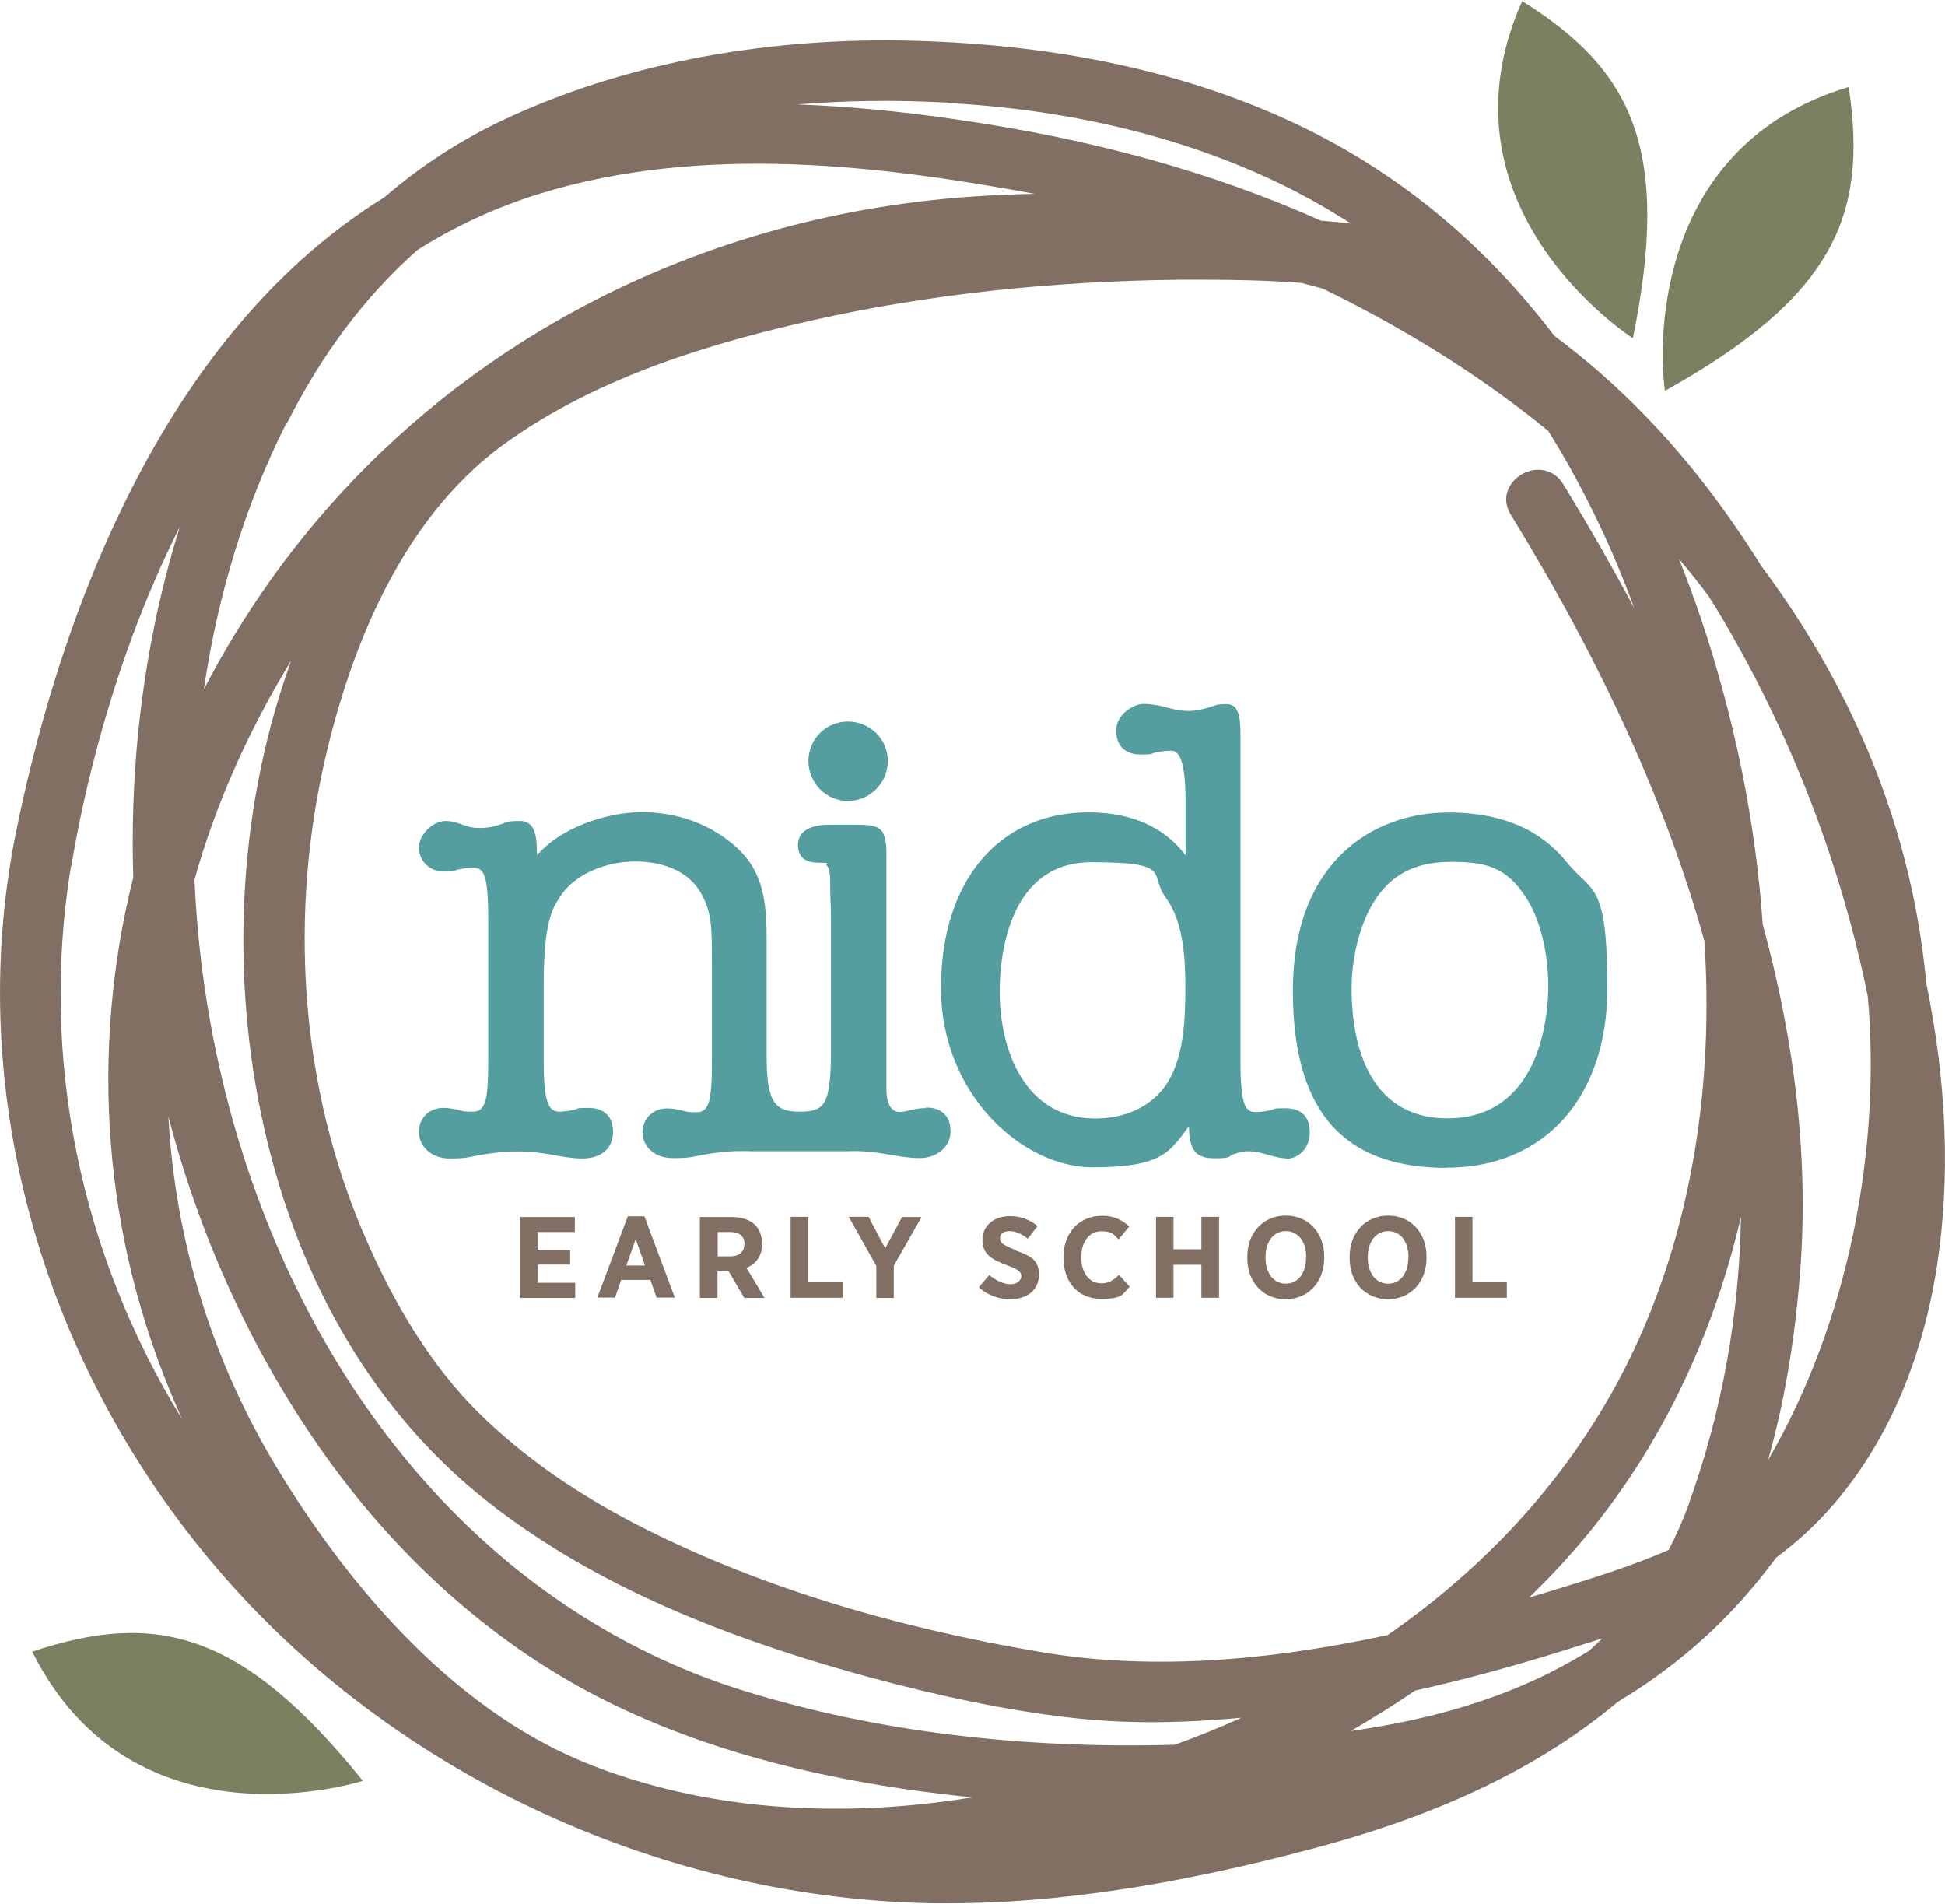 <?xml version="1.0" encoding="UTF-8"?>
<svg id="Layer_1" xmlns="http://www.w3.org/2000/svg" xmlns:xlink="http://www.w3.org/1999/xlink" version="1.1" viewBox="0 0 1080 1057.1">
  <!-- Generator: Adobe Illustrator 29.4.0, SVG Export Plug-In . SVG Version: 2.1.0 Build 152)  -->
  <defs>
    <style>
      .st0 {
        fill: none;
      }

      .st1 {
        fill: #798161;
      }

      .st2 {
        fill: #549e9f;
      }

      .st3 {
        fill: #806f62;
      }

      .st4 {
        clip-path: url(#clippath);
      }
    </style>
    <clipPath id="clippath">
      <rect class="st0" x=".1" y=".6" width="1080" height="1056.1"/>
    </clipPath>
  </defs>
  <g class="st4">
    <g>
      <path class="st1" d="M1026.5,48.3c-106.6,31.9-106,140.3-102,168.7,93.7-52.2,112.8-97.5,102-168.7Z"/>
      <path class="st1" d="M906.7,187.8c21.4-105.1-.4-149-61.5-187.2-51.2,115.2,61.5,187.2,61.5,187.2Z"/>
      <path class="st1" d="M17.9,917c56.3,112.9,183.6,71.7,183.6,71.7-67.5-83.5-115.2-94.5-183.6-71.7Z"/>
      <path class="st3" d="M298.5,702.1h18.1v-8.3h-18.1v-9.8h20.7v-8.3h-30.5v44.9h30.7v-8.4h-20.9v-10.1Z"/>
      <path class="st3" d="M348.6,675.3l-16.9,45.1h9.8l3.4-9.8h16.2l3.5,9.8h10.1l-16.9-45.1h-9.3.1ZM358.1,702.6h-10.3l5.2-14.7,5.1,14.7Z"/>
      <path class="st3" d="M423.1,690.6v-.2c0-4.4-1.4-8-3.9-10.4-3-2.8-7.3-4.3-12.8-4.3h-17.8v44.9h9.8v-14.8h6.2l8.7,14.8h11.2l-10-16.7c5.2-2.2,8.7-6.5,8.7-13.3h-.1ZM413.3,690.8c0,4-2.7,6.7-7.7,6.7h-7.1v-13.5h7c5,0,7.9,2.2,7.9,6.7h-.1Z"/>
      <path class="st3" d="M448.8,675.6h-9.8v44.9h28.9v-8.6h-19.1v-36.3Z"/>
      <path class="st3" d="M491.6,693.2l-9.3-17.6h-11l15.3,27.2v17.8h9.7v-17.9l15.4-27h-10.8l-9.5,17.6Z"/>
      <path class="st3" d="M564.2,694.1c-7.3-2.9-8.9-4-8.9-6.7s2.1-3.9,5.4-3.9,7,1.8,10,4.2l5.4-7c-4.4-3.7-9.7-5.5-15.2-5.5-9.1,0-15.4,5.3-15.4,13.2s5.2,10.9,13.5,14c6.7,2.5,8.1,3.8,8.1,6.1s-2.3,4.5-6.1,4.5-8.5-2.4-11.7-5.1l-5.8,6.8c5.2,4.7,11.5,6.6,17.5,6.6,9.2,0,15.9-5.1,15.9-13.5s-4.5-10.4-12.7-13.5h0Z"/>
      <path class="st3" d="M611.5,712.5c-6.3,0-11.1-5.4-11.1-14.4v-.2c0-8.7,4.7-14.3,11-14.3s6.8,1.7,9.7,4.5l5.9-7.1c-3.6-3.5-8.2-6-15.1-6-12.5,0-21.4,9.3-21.4,22.8v.6c0,13.6,8.3,22.7,20.8,22.7s11.7-2.6,16-6.7l-5.9-6.6c-3.2,3-6,4.7-9.7,4.7h-.1Z"/>
      <path class="st3" d="M667.1,693.6h-15.5v-18h-9.7v44.9h9.7v-18.3h15.5v18.3h9.8v-44.9h-9.8v18Z"/>
      <path class="st3" d="M714,674.9c-12.5,0-21.4,9.4-21.4,22.9v.7c0,13.4,8.8,22.8,21.3,22.8s21.4-9.5,21.4-22.9v-.7c0-13.4-8.8-22.8-21.3-22.8ZM725.2,698.3c0,8.8-4.7,14.4-11.2,14.4s-11.3-5.5-11.3-14.4v-.4c0-8.8,4.7-14.4,11.3-14.4s11.3,5.5,11.3,14.4v.4h-.1Z"/>
      <path class="st3" d="M770.8,674.9c-12.5,0-21.4,9.4-21.4,22.9v.7c0,13.4,8.8,22.8,21.3,22.8s21.4-9.5,21.4-22.9v-.7c0-13.4-8.8-22.8-21.3-22.8ZM782,698.3c0,8.8-4.7,14.4-11.2,14.4s-11.3-5.5-11.3-14.4v-.4c0-8.8,4.7-14.4,11.3-14.4s11.3,5.5,11.3,14.4v.4h-.1Z"/>
      <path class="st3" d="M817.6,675.6h-9.7v44.9h28.8v-8.6h-19.1v-36.3Z"/>
      <path class="st3" d="M1069.5,544.6c-3.1-31.5-9.5-62.5-19.2-92.4-15.6-48.4-40.1-94.8-72.2-137.8-5.9-9.5-12-18.7-18.4-27.7-28-39.8-60.6-73.5-96.6-100.2-36.5-48-84.7-91-148.2-119.9-61.2-28-133.6-42.8-215.2-44.1-79.4-1.1-154.9,13.7-218.5,43.3-24.4,11.3-47.1,25.9-67.6,43.6C81.6,191,28.9,362.3,8.6,463.5c-28.6,143.4,15.2,297.9,117.4,413.6,97.3,110.3,244.1,177.3,392.9,179.6h7.5c59.5,0,125.8-9.9,202.3-30.3,71.2-18.8,126.9-45.6,169.6-81.5,30.3-18.2,56.3-40.6,78-67.3,3.5-4.3,6.7-8.5,10-12.9,46.6-34.2,78.1-90.9,89.1-160.9,7.7-49.4,5.7-102.8-6.1-159.4h.1ZM859.4,238.8c7.7,12.2,15,25.1,21.9,38.7,9.8,19.2,18.6,39.3,26.2,60.3-11.9-22.4-25-45.3-39.5-69-3.2-5.3-8.3-8.1-14.2-8-6.4.1-12.6,3.9-15.6,9.4-2.7,4.9-2.5,10.5.8,15.7,51.3,83.7,86.5,161.4,107.4,236.5,5.3,79.8-7.2,156.1-36.3,220.9-29.4,65.5-77.3,121.3-139.6,164.5-72.9,15.8-136.2,18.9-192,9.5-84.1-14.1-158.2-37.2-220.5-68.6-37.2-18.7-67.5-39.9-92.6-64.7-24.8-24.6-46.5-58.7-64.6-101.7-32.5-77.2-40.2-167.1-22-253.2,12.6-59,40.2-138.4,101.1-182.5,53.7-38.9,120.2-57.3,171.9-68.9,62.3-14,130.7-21.6,203.4-22.4h13.9c17.1,0,35,.4,53.6,1.8,3.9,1,7.7,2,11.7,3.1,18.8,9.1,37.4,19.2,55.7,30.2,24.5,14.8,47.6,30.9,68.9,48.3h.2ZM526.3,57.2c80,4.3,153,24.7,211.2,59.1,4.3,2.6,8.5,5.2,12.7,7.8-5.6-.7-11.2-1.1-16.7-1.6-60.2-26.9-127-45.4-203.3-56.3-31-4.5-60.1-7.2-87.5-8.2,26.6-2.2,54.5-2.6,83.7-1h0ZM159.2,235.2c19.6-38.8,43.6-70.8,72.7-96.5,20.5-12.9,43-23.5,67.9-31.2,90.6-27.9,189.7-15.6,274.7.1-12.1.2-23.7.8-34.3,1.5-159.4,10.8-301.5,88.4-390.2,213.3-13.8,19.5-26.1,39.7-36.8,60.3,7.7-52.5,23-102.6,45.7-147.5h.1ZM161.7,366.6c-1.6,4.4-3,8.9-4.6,13.5-25.1,77-28.8,164.2-10.6,245.5,19.7,88,63,160.2,125,208.7,53,41.4,120.3,72.2,211.6,97,40.4,10.9,76,18.2,109.1,22.1,29.4,3.6,60.3,3.7,97.2.3-12,5.4-24.3,10.4-37,15-86.3,2.4-166.3-7.5-238.2-29.6-129.2-39.6-230.8-147.7-278.8-296.6-16.1-50.2-25.2-102.5-27.4-154.1,11.5-41.3,29.6-82.2,53.7-121.7ZM39.6,480.9c5.9-35.8,22.1-112.7,60.3-188.5-11.4,36.3-19.3,75.3-23.3,115.7-2.6,26.3-3.4,52.7-2.6,79-24.3,97.4-16.8,199.9,24,293.7,1,2.4,2.1,4.7,3.1,7.1-56.5-91.8-79.1-200.4-61.7-306.9h.1ZM326.9,979.4c-79.9-31.7-138.2-106.8-173-164.2-36.1-59.5-56.7-126.6-60.4-195.4,17.8,68.4,47.4,132.8,87.5,188.9,42.5,59.3,96.3,106.2,155.6,135.7,55.6,27.7,122.4,45.3,203.3,53.5-77.5,12.6-151,6.2-213.1-18.5ZM882,916.7c-2.7,1.7-5.4,3.3-8.1,4.8-37.5,21.7-80,33.3-123.9,39.6,12.2-7.1,24.2-14.6,35.8-22.5,25.4-5.6,52.1-12.8,80.5-21.6,7.7-2.5,15.6-4.8,23.4-7.4-2.5,2.5-5,4.8-7.6,7.2h-.1ZM937.9,834.8c-3.3,9-7.1,17.5-11.3,25.7-20.7,9.1-42.9,15.9-64.7,22.6l-10.3,3.1c-.9.2-1.7.6-2.6.8,6.4-6.2,12.7-12.6,18.7-19.2,48.4-52.7,81.8-118.4,99-192.2-.9,54.5-10.5,108.2-28.9,159.2h.1ZM981.6,811.1c8.7-30.4,14.7-64.6,17.8-103,5-61.3-1.9-126.6-20.6-194.7-1.9-27.7-5.7-55.9-11.4-84.5-6.7-33.1-17.6-74.8-35.1-118.6,5.7,6.7,11.2,13.7,16.4,20.6,4.2,6.6,8.2,13.3,12.1,20.2,35.8,62.2,62,131.8,76.3,202,7.5,83.4-10.1,180-55.6,258h.1Z"/>
      <path class="st2" d="M714,643.4c6.5,0,13.3-5.2,13.3-14.8s-5.7-13.3-13.7-13.3-5,.4-7.6,1c-2.8.6-5.6,1.1-8.6,1.1-5.2,0-8.6-1.9-8.6-28.1v-181.5c0-10.4-1.2-16.9-7.7-16.9s-6.5.9-9.6,1.8c-3.4,1-7,2-11.5,2s-8.3-.9-12.1-1.9c-3.8-1-7.8-2-13-2s-15.1,5.6-15.1,14.8,5.7,13.3,13.7,13.3,5-.4,7.6-1c2.8-.6,5.6-1.1,8.6-1.1s8.6,0,8.6,28.1v30c-11.7-15.7-30.2-23.9-53.9-23.9-49.8,0-81.9,38.3-81.9,97.5s45.3,99.6,84.1,99.6,42.8-8.4,53.6-22.8c.1,13.3,3.8,17.8,14,17.8s7.5-1,10.3-2.1c2.6-.9,5-1.8,8.7-1.8s7.7,1,11.3,2.1c3.3.9,6.4,1.8,9.6,1.8h0ZM650.2,597.6c-7.2,14.7-22.9,23.4-42,23.4-39.2,0-53.1-38-53.1-70.5v-1.9c.3-18.8,5.4-69.9,51-69.9s31.7,6.5,41.1,19.5c9.8,13.3,11,33,11,50.3s-.9,35.1-8,49.2h0Z"/>
      <path class="st2" d="M803.4,648.3c54.1,0,89.1-39,89.1-99.3s-8.3-52.7-22.6-70.4c-14.3-17.7-34.7-26.7-62.3-27.5h-3.8c-39.7,0-85.9,25.9-85.9,99s33.6,98.3,85.5,98.3h0ZM762.3,501.7c9.4-15.9,23.2-23.2,43.5-23.2s30.9,3.5,41.5,19.7c7.8,12,12.4,30.5,12.4,49.3s-5.5,73.4-56,73.4-53.2-55-53.2-72,4.5-35,11.8-47.3h.1Z"/>
      <path class="st2" d="M470.8,444.7c12.2,0,22.2-10,22.2-22.2s-10-21.9-22.2-21.9-21.9,9.8-21.9,21.9,9.8,22.2,21.9,22.2Z"/>
      <path class="st2" d="M514,615.3c-3.3-.2-6.4.6-9.1,1.2-1.9.4-3.7.9-5.2.9-6.6,0-7.5-8.1-7.5-12.9v-131.6c0-5-.9-8.4-2.1-11-2.5-3.1-5.2-4-14.5-4h-15c-11.2,0-17.5,3.9-17.5,11.1s4.3,10,11.7,10,3.3.4,4.1,1.3c2.1,2.1,2.1,6.8,2.1,11.8v1c0,1.6,0,3.3.1,5,.2,3.3.3,7.3.3,12v75.2c-.2,28.4-3.8,31.9-17.3,31.9s-18.2-4.7-18.4-29.4v-64.5c0-21.3-1.2-38.8-16.8-52.9-14-12.7-32.6-19.5-52.5-19.5s-45.5,8.9-58.2,24c0-10.5-1-19.1-9.4-19.1s-7.7,1-10.8,1.9c-3.1,1-6.5,2-11.5,2s-7.4-1-10.1-2c-2.6-.9-5.3-1.9-9-1.9-7.1,0-14.8,7.7-14.8,14.8s5.7,13.3,13.7,13.3,5-.4,7.6-1c2.8-.6,5.6-1.1,8.6-1.1,5.9,0,8.6,2.7,8.6,28.4v78.6c0,22.9-1.7,28.4-8.6,28.4s-5.8-.6-8.6-1.1c-2.7-.6-5.2-1-7.6-1-8,0-13.7,5.6-13.7,13.3s6.5,14.8,16.9,14.8,11.1-.9,16.4-1.8c6.2-1,12.6-2.1,21.5-2.1s14.7,1.1,20.6,2.1c5,.9,9.9,1.8,15.5,1.8,10.4,0,16.9-5.6,16.9-14.8s-5.7-13.3-13.7-13.3-5,.5-7.6,1c-2.8.6-5.6,1.1-8.6,1.1-6.5,0-8.6-7-8.6-28.4v-41.8c0-34.7,4.7-42.4,9-49,8.7-13.7,27.2-19.7,41.8-19.7s30,4.9,37.1,18.6c5.5,10.6,5.5,17.4,5.5,39.9v52.3c0,22.9-1.7,28.4-8.6,28.4s-5.8-.6-8.6-1.1c-2.7-.6-5.2-1-7.6-1-8,0-13.7,5.6-13.7,13.3s6.3,14.3,16.9,14.3,11.1-.9,16.4-1.8c6.2-1,12.6-2.1,21.5-2.1s2.7,0,4,.1h54.4c1.5,0,2.8-.1,4.4-.1,8,0,14.1,1.1,20.2,2.1,5.4.9,10.5,1.8,16.3,1.8,8.3,0,16.9-5.5,16.9-14.8s-5.7-13.3-13.6-13.3l-.3.2Z"/>
    </g>
  </g>
</svg>